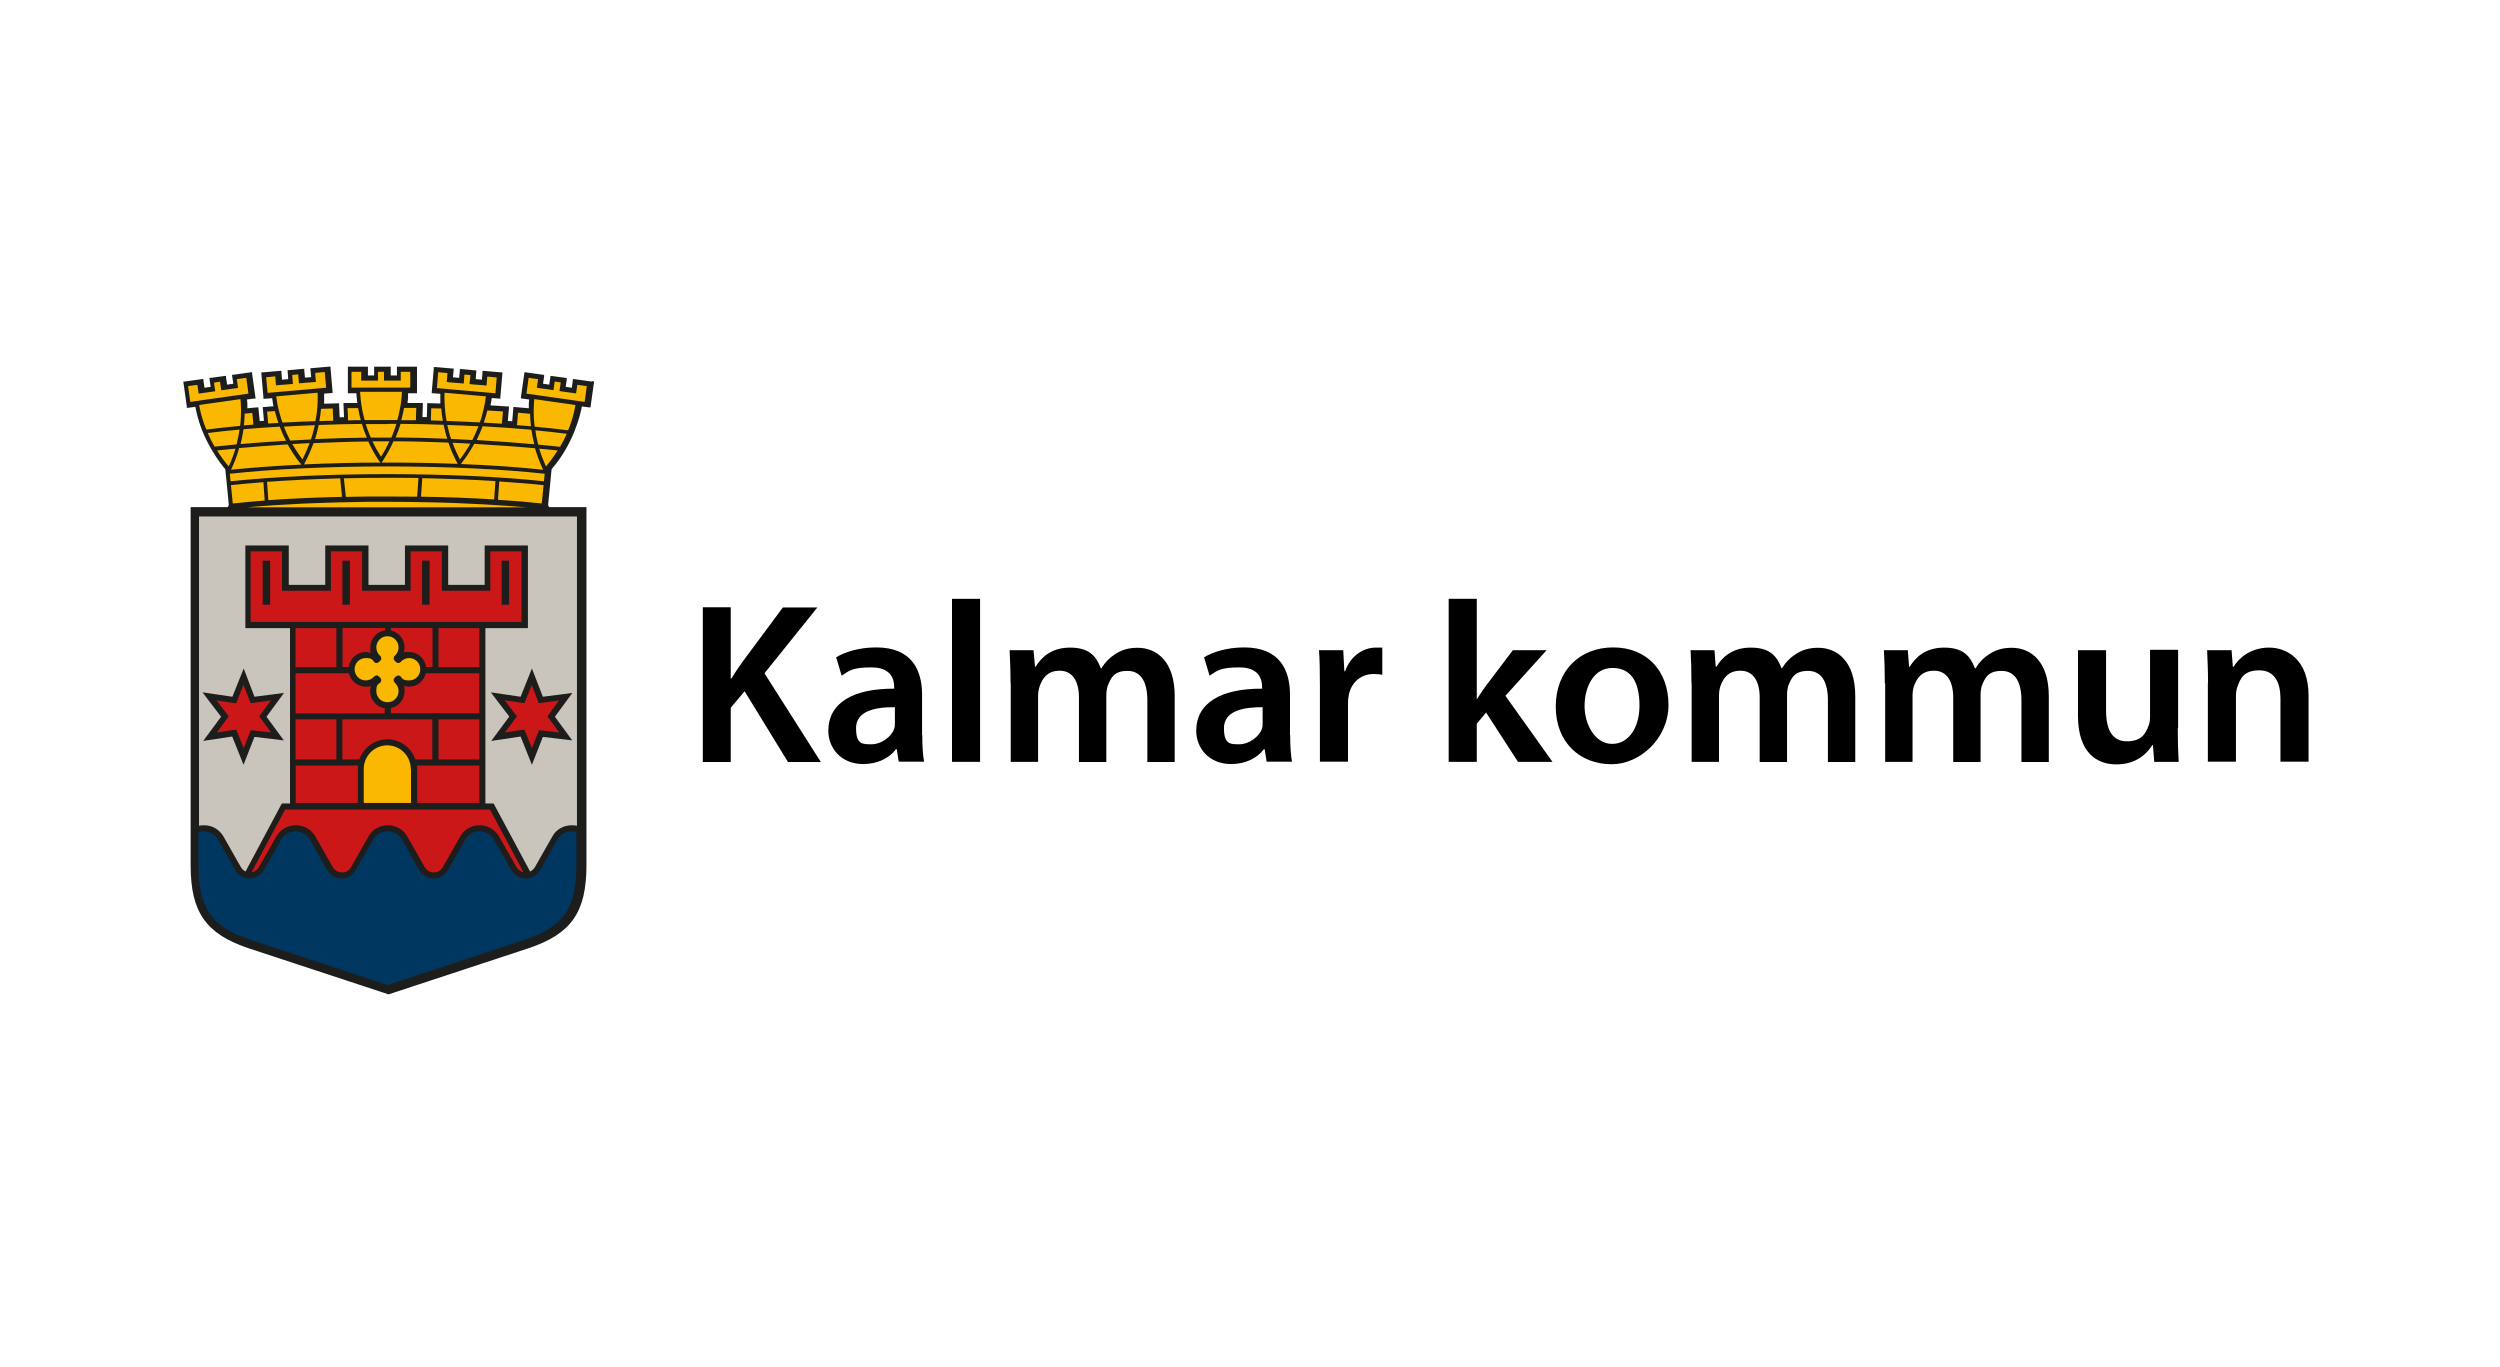 <svg width="300" height="164" viewBox="0 0 300 164" fill="none" xmlns="http://www.w3.org/2000/svg">
<rect width="300" height="164" fill="white"/>
<path d="M70.681 46.047C70.374 46.002 69.411 45.87 69.105 45.826C69.061 46.112 68.951 46.883 68.951 46.883L67.397 46.663C67.397 46.663 67.507 45.892 67.55 45.606C67.266 45.562 66.675 45.474 66.39 45.43C66.347 45.716 66.237 46.487 66.237 46.487L64.683 46.267C64.683 46.267 64.793 45.496 64.836 45.21C64.53 45.166 63.567 45.034 63.26 44.99C63.217 45.342 62.976 46.971 62.932 47.323C63.02 47.323 63.392 47.389 63.917 47.455C63.873 47.807 63.829 48.467 63.829 49.149C63.829 49.831 63.829 49.413 63.829 49.545C63.282 49.501 62.428 49.413 61.837 49.347C61.816 49.699 61.706 51.064 61.706 51.064L60.59 51.02C60.59 51.02 60.699 49.633 60.721 49.303C60.021 49.259 58.948 49.171 58.226 49.127C58.445 48.247 58.532 47.565 58.576 47.191C59.145 47.235 59.539 47.279 59.627 47.279C59.649 46.927 59.802 45.276 59.824 44.924C59.517 44.902 58.554 44.814 58.226 44.792C58.204 45.078 58.138 45.848 58.138 45.848L56.562 45.716C56.562 45.716 56.628 44.924 56.65 44.66C56.365 44.638 55.752 44.572 55.49 44.55C55.468 44.836 55.402 45.606 55.402 45.606L53.826 45.474C53.826 45.474 53.892 44.704 53.914 44.418C53.607 44.396 52.644 44.308 52.316 44.286C52.294 44.638 52.141 46.288 52.119 46.641C52.206 46.641 52.579 46.685 53.126 46.729C53.126 46.949 53.104 47.323 53.104 47.675C53.104 48.027 53.104 48.445 53.17 48.929C52.688 48.929 51.856 48.885 51.375 48.863C51.375 49.193 51.309 50.558 51.309 50.558L50.236 50.514C50.236 50.514 50.28 49.193 50.302 48.841C50.105 48.841 48.989 48.841 48.223 48.841C48.398 47.829 48.442 47.037 48.464 46.641H49.492V44.286H47.894V45.342H46.318V44.286H45.136V45.342H43.56V44.286H41.962V46.641H42.991C42.991 47.059 43.035 47.829 43.232 48.863C42.729 48.863 41.831 48.863 41.328 48.863C41.328 49.215 41.393 50.558 41.393 50.558L40.277 50.624C40.277 50.624 40.233 49.281 40.212 48.951C39.664 48.951 38.811 48.951 38.263 48.995C38.307 48.489 38.329 48.049 38.329 47.697C38.329 47.345 38.329 46.971 38.307 46.751C38.854 46.707 39.248 46.663 39.336 46.663C39.314 46.311 39.161 44.66 39.139 44.308C38.833 44.33 37.869 44.418 37.541 44.44C37.563 44.726 37.629 45.496 37.629 45.496L36.053 45.628C36.053 45.628 35.987 44.836 35.965 44.572C35.681 44.594 35.068 44.66 34.805 44.682C34.827 44.968 34.892 45.738 34.892 45.738L33.316 45.87C33.316 45.87 33.251 45.1 33.229 44.814C32.922 44.836 31.959 44.924 31.631 44.946C31.653 45.298 31.806 46.949 31.828 47.301C31.916 47.301 32.31 47.257 32.857 47.213C32.901 47.609 32.988 48.313 33.229 49.237C32.835 49.259 32.135 49.347 31.741 49.369C31.762 49.721 31.872 51.02 31.872 51.02L30.821 51.086C30.821 51.086 30.69 49.787 30.668 49.457C30.274 49.501 29.464 49.523 29.092 49.567C29.092 49.435 29.092 49.303 29.092 49.193C29.092 48.467 29.048 47.807 29.004 47.499C29.552 47.433 29.924 47.367 30.011 47.367C29.968 47.015 29.727 45.386 29.683 45.034C29.377 45.078 28.413 45.21 28.107 45.254C28.151 45.54 28.26 46.311 28.26 46.311L26.706 46.531C26.706 46.531 26.597 45.76 26.553 45.474C26.268 45.518 25.677 45.606 25.393 45.65C25.437 45.937 25.546 46.707 25.546 46.707L23.992 46.927C23.992 46.927 23.883 46.157 23.839 45.87C23.532 45.914 22.569 46.047 22.263 46.09C22.306 46.443 22.547 48.071 22.591 48.423C22.679 48.423 23.073 48.357 23.62 48.269C23.773 49.303 24.276 52.978 27.231 56.301C27.231 56.301 27.231 56.279 27.231 56.257L27.647 60.482C27.647 60.812 27.757 61.076 27.538 61.274C32.725 61.846 39.358 61.67 46.428 61.67C53.498 61.67 60.152 61.824 65.362 61.252C65.143 61.054 65.383 60.79 65.362 60.482H65.23L65.778 56.191C65.778 56.235 65.799 56.257 65.821 56.301C68.754 53.022 69.126 49.347 69.302 48.269C69.871 48.357 70.265 48.401 70.352 48.423C70.396 48.071 70.637 46.443 70.681 46.09V46.047Z" fill="#FAB900"/>
<path d="M69.871 61.23V103.986C69.871 109.509 68.054 111.886 63.282 113.492L46.493 119.016L29.705 113.492C24.933 111.886 23.116 109.509 23.116 103.986V61.23H69.892H69.871Z" fill="#C9C5BD"/>
<path d="M33.798 96.966L28.304 107.375H64.727L59.014 96.966H33.798Z" fill="#CC1719"/>
<path d="M58.489 65.631V70.384H53.629V65.631H48.858V70.384H43.976V65.631H39.205V70.384H34.323V65.631H29.552V70.164C29.552 70.164 29.552 74.763 29.552 75.181H63.282V65.631H58.51H58.489Z" fill="#CC1719"/>
<path d="M34.805 75.093V96.966H58.007V75.093H34.805Z" fill="#CC1719"/>
<path d="M68.864 99.387C68.054 99.387 67.266 99.783 66.828 100.553L64.705 104.272C64.398 104.8 63.851 105.086 63.304 105.086C62.735 105.086 62.188 104.8 61.903 104.272L59.78 100.553C59.342 99.805 58.554 99.387 57.744 99.387C56.934 99.387 56.146 99.783 55.709 100.553L53.586 104.272C53.279 104.8 52.732 105.086 52.185 105.086C51.615 105.086 51.09 104.8 50.784 104.272L48.66 100.553C48.223 99.805 47.435 99.387 46.625 99.387C45.815 99.387 45.027 99.783 44.589 100.553L42.466 104.272C42.16 104.8 41.612 105.086 41.065 105.086C40.496 105.086 39.949 104.8 39.664 104.272L37.541 100.553C37.103 99.805 36.315 99.387 35.505 99.387C34.696 99.387 33.907 99.783 33.47 100.553L31.346 104.272C31.04 104.8 30.493 105.086 29.946 105.086C29.377 105.086 28.829 104.8 28.545 104.272L26.422 100.553C25.984 99.805 25.196 99.387 24.386 99.387C23.992 99.387 23.598 99.387 23.248 99.585V103.854C23.248 109.355 25.064 111.732 29.836 113.338L46.603 118.862L63.392 113.338C68.163 111.732 69.98 109.355 69.98 103.854V99.629C69.63 99.453 69.258 99.343 68.886 99.365L68.864 99.387Z" fill="#003761"/>
<path d="M49.032 78.636C48.507 78.636 48.026 78.878 47.719 79.252C47.588 79.384 47.369 79.164 47.5 79.032C47.872 78.724 48.113 78.24 48.113 77.712C48.113 76.766 47.347 75.996 46.406 75.996C45.465 75.996 44.699 76.766 44.699 77.712C44.699 78.658 44.939 78.724 45.311 79.032C45.486 79.208 45.246 79.406 45.093 79.252C44.786 78.878 44.305 78.636 43.779 78.636C42.838 78.636 42.072 79.406 42.072 80.353C42.072 81.299 42.838 82.069 43.779 82.069C44.72 82.069 44.786 81.827 45.093 81.453C45.202 81.299 45.443 81.541 45.311 81.673C44.939 81.981 44.699 82.465 44.699 82.993C44.699 83.939 45.465 84.71 46.406 84.71C47.347 84.71 48.113 83.939 48.113 82.993C48.113 82.047 47.872 81.981 47.5 81.673C47.369 81.541 47.61 81.343 47.719 81.453C48.026 81.827 48.507 82.069 49.032 82.069C49.974 82.069 50.74 81.299 50.74 80.353C50.74 79.406 49.974 78.636 49.032 78.636Z" fill="#FAB900"/>
<path d="M29.114 81.277L27.976 84.094L24.977 83.653L26.859 86.096L25.043 88.561L27.976 88.098L29.114 90.915L30.208 88.165L33.207 88.495L31.434 86.096L33.207 83.697L30.208 84.094L29.114 81.277Z" fill="#CC1719"/>
<path d="M63.807 81.211L62.669 84.028L59.67 83.565L61.553 86.03L59.736 88.472L62.669 88.032L63.807 90.849L64.88 88.076L67.879 88.428L66.128 86.03L67.879 83.631L64.88 84.028L63.807 81.211Z" fill="#CC1719"/>
<path d="M49.689 96.769V92.257C49.689 90.475 48.245 89.023 46.472 89.023C44.699 89.023 43.254 90.475 43.254 92.257V96.769H49.689Z" fill="#FAB900"/>
<path d="M84.339 72.871H87.688V81.409H87.776C88.213 80.683 88.673 80.022 89.111 79.406L93.948 72.893H98.085L91.737 80.793L98.501 91.443H94.561L89.352 82.949L87.688 84.93V91.443H84.339V72.893V72.871Z" fill="black"/>
<path d="M110.671 88.186C110.671 89.397 110.737 90.585 110.89 91.399H107.848L107.607 89.903H107.519C106.731 90.959 105.33 91.685 103.579 91.685C100.887 91.685 99.399 89.727 99.399 87.702C99.399 84.335 102.375 82.619 107.3 82.641V82.421C107.3 81.541 106.95 80.088 104.586 80.088C102.222 80.088 101.894 80.507 100.996 81.079L100.34 78.878C101.325 78.262 103.054 77.69 105.155 77.69C109.424 77.69 110.649 80.419 110.649 83.367V88.186H110.671ZM107.388 84.864C105.002 84.842 102.726 85.326 102.726 87.372C102.726 89.419 103.579 89.309 104.652 89.309C105.724 89.309 106.972 88.428 107.3 87.46C107.388 87.218 107.388 86.954 107.388 86.712V84.864Z" fill="black"/>
<path d="M114.239 71.859H117.61V91.421H114.239V71.859Z" fill="black"/>
<path d="M121.265 82.003C121.265 80.463 121.2 79.164 121.156 78.02H124.023L124.198 80.001H124.286C124.921 78.944 126.125 77.712 128.401 77.712C130.677 77.712 131.531 78.702 132.1 80.199H132.166C132.626 79.45 133.173 78.9 133.786 78.526C134.552 77.998 135.405 77.734 136.522 77.734C138.711 77.734 140.965 79.252 140.965 83.543V91.443H137.682V84.049C137.682 81.827 136.916 80.507 135.296 80.507C133.676 80.507 133.304 81.343 132.932 82.289C132.823 82.597 132.757 83.037 132.757 83.411V91.443H129.474V83.675C129.474 81.805 128.729 80.485 127.175 80.485C125.621 80.485 125.074 81.475 124.746 82.377C124.636 82.729 124.571 83.125 124.571 83.499V91.421H121.287V82.003H121.265Z" fill="black"/>
<path d="M154.821 88.186C154.821 89.397 154.886 90.585 155.04 91.399H151.997L151.756 89.903H151.669C150.881 90.959 149.48 91.685 147.729 91.685C145.037 91.685 143.548 89.727 143.548 87.702C143.548 84.335 146.525 82.619 151.45 82.641V82.421C151.45 81.541 151.1 80.088 148.736 80.088C146.372 80.088 146.043 80.507 145.146 81.079L144.489 78.878C145.474 78.262 147.204 77.69 149.305 77.69C153.573 77.69 154.799 80.419 154.799 83.367V88.186H154.821ZM151.537 84.864C149.152 84.842 146.875 85.326 146.875 87.372C146.875 89.419 147.729 89.309 148.78 89.309C149.83 89.309 151.1 88.428 151.428 87.46C151.516 87.218 151.516 86.954 151.516 86.712V84.864H151.537Z" fill="black"/>
<path d="M158.389 82.333C158.389 80.507 158.367 79.186 158.279 78.02H161.19L161.322 80.551H161.409C162.066 78.68 163.62 77.712 165.087 77.712C166.553 77.712 165.612 77.734 165.875 77.8V80.969C165.568 80.925 165.284 80.881 164.868 80.881C163.27 80.881 162.154 81.893 161.847 83.433C161.781 83.741 161.76 84.094 161.76 84.446V91.399H158.389V82.311V82.333Z" fill="black"/>
<path d="M177.169 83.895H177.235C177.563 83.367 177.957 82.795 178.285 82.333L181.547 78.02H185.596L180.649 83.499L186.297 91.421H182.16L178.329 85.502L177.213 86.844V91.421H173.842V71.859H177.213V83.917L177.169 83.895Z" fill="black"/>
<path d="M193.367 91.707C189.624 91.707 186.691 89.111 186.691 84.798C186.691 80.485 189.558 77.69 193.586 77.69C197.613 77.69 200.218 80.507 200.218 84.578C200.218 88.649 196.76 91.707 193.411 91.707H193.389H193.367ZM193.476 89.265C195.381 89.265 196.738 87.394 196.738 84.666C196.738 81.937 195.797 80.155 193.498 80.155C191.2 80.155 190.149 82.487 190.149 84.732C190.149 86.976 191.441 89.265 193.433 89.265H193.454H193.476Z" fill="black"/>
<path d="M202.976 82.003C202.976 80.463 202.932 79.164 202.867 78.02H205.734L205.887 80.001H205.975C206.61 78.944 207.813 77.712 210.09 77.712C212.366 77.712 213.22 78.702 213.789 80.199H213.833C214.293 79.45 214.84 78.9 215.453 78.526C216.219 77.998 217.072 77.734 218.189 77.734C220.378 77.734 222.632 79.252 222.632 83.543V91.443H219.349V84.049C219.349 81.827 218.583 80.507 216.963 80.507C215.343 80.507 214.971 81.343 214.599 82.289C214.489 82.597 214.446 83.037 214.446 83.411V91.443H211.162V83.675C211.162 81.805 210.418 80.485 208.864 80.485C207.31 80.485 206.763 81.475 206.434 82.377C206.325 82.729 206.281 83.125 206.281 83.499V91.421H202.998V82.003H202.976Z" fill="black"/>
<path d="M226.178 82.003C226.178 80.463 226.134 79.164 226.069 78.02H228.936L229.089 80.001H229.177C229.812 78.944 231.015 77.712 233.292 77.712C235.568 77.712 236.422 78.702 236.991 80.199H237.057C237.516 79.45 238.064 78.9 238.677 78.526C239.443 77.998 240.296 77.734 241.413 77.734C243.601 77.734 245.856 79.252 245.856 83.543V91.443H242.573V84.049C242.573 81.827 241.807 80.507 240.187 80.507C238.567 80.507 238.195 81.343 237.823 82.289C237.713 82.597 237.67 83.037 237.67 83.411V91.443H234.386V83.675C234.386 81.805 233.642 80.485 232.088 80.485C230.534 80.485 229.987 81.475 229.658 82.377C229.549 82.729 229.505 83.125 229.505 83.499V91.421H226.222V82.003H226.178Z" fill="black"/>
<path d="M261.331 87.394C261.331 89.001 261.375 90.321 261.441 91.421H258.508L258.355 89.419H258.267C257.698 90.365 256.385 91.729 253.977 91.729C251.569 91.729 249.358 90.277 249.358 85.898V78.02H252.729V85.304C252.729 87.526 253.451 88.957 255.224 88.957C256.997 88.957 257.479 88.01 257.807 87.13C257.939 86.866 258.004 86.47 258.004 86.074V77.976H261.375V87.35L261.331 87.394Z" fill="black"/>
<path d="M264.965 82.003C264.965 80.463 264.899 79.164 264.855 78.02H267.789L267.942 80.022H268.029C268.642 78.966 270.087 77.712 272.298 77.712C274.508 77.712 277.026 79.23 277.026 83.455V91.399H273.655V83.829C273.655 81.893 272.954 80.441 271.116 80.441C269.277 80.441 268.839 81.409 268.489 82.421C268.38 82.685 268.314 83.103 268.314 83.499V91.399H264.943V81.981L264.965 82.003Z" fill="black"/>
<path d="M61.093 67.281H60.196V72.563H61.093V67.281Z" fill="#1D1D1B"/>
<path d="M51.55 67.281H50.652V72.563H51.55V67.281Z" fill="#1D1D1B"/>
<path d="M58.882 83.059C58.882 83.059 60.831 85.634 61.115 85.986C60.852 86.36 58.948 88.913 58.948 88.913C58.948 88.913 62.013 88.451 62.472 88.385C62.647 88.825 63.829 91.773 63.829 91.773C63.829 91.773 64.968 88.869 65.143 88.428C65.602 88.472 68.667 88.847 68.667 88.847C68.667 88.847 66.85 86.36 66.587 86.008C66.85 85.656 68.689 83.147 68.689 83.147C68.689 83.147 65.602 83.565 65.143 83.609C64.968 83.169 63.829 80.221 63.829 80.221C63.829 80.221 62.647 83.169 62.472 83.609C62.013 83.543 58.882 83.081 58.882 83.081V83.059ZM63.807 82.179C64.114 83.015 64.661 84.38 64.661 84.38C64.661 84.38 66.215 84.181 67.091 84.049C66.587 84.754 65.69 85.964 65.69 85.964C65.69 85.964 66.587 87.196 67.113 87.9C66.259 87.79 64.683 87.614 64.683 87.614C64.683 87.614 64.158 88.957 63.829 89.771C63.501 88.957 62.932 87.548 62.932 87.548C62.932 87.548 61.443 87.768 60.59 87.9C61.115 87.196 62.034 85.964 62.034 85.964C62.034 85.964 61.093 84.732 60.546 84.028C61.422 84.159 62.932 84.38 62.932 84.38C62.932 84.38 63.479 82.993 63.829 82.157L63.807 82.179Z" fill="#1D1D1B"/>
<path d="M32.419 67.281H31.522V72.563H32.419V67.281Z" fill="#1D1D1B"/>
<path d="M24.342 88.913C24.342 88.913 27.407 88.451 27.866 88.385C28.041 88.825 29.223 91.773 29.223 91.773C29.223 91.773 30.361 88.869 30.537 88.428C30.996 88.472 34.061 88.847 34.061 88.847C34.061 88.847 32.244 86.36 31.981 86.008C32.244 85.656 34.083 83.147 34.083 83.147C34.083 83.147 30.996 83.565 30.537 83.609C30.361 83.169 29.245 80.221 29.245 80.221C29.245 80.221 28.063 83.169 27.888 83.609C27.428 83.543 24.298 83.081 24.298 83.081C24.298 83.081 26.246 85.656 26.531 86.008C26.268 86.382 24.364 88.935 24.364 88.935L24.342 88.913ZM25.94 84.049C26.816 84.181 28.326 84.402 28.326 84.402C28.326 84.402 28.873 83.015 29.223 82.179C29.53 83.015 30.077 84.38 30.077 84.38C30.077 84.38 31.631 84.181 32.507 84.049C32.003 84.754 31.106 85.964 31.106 85.964C31.106 85.964 32.003 87.196 32.529 87.9C31.675 87.79 30.099 87.614 30.099 87.614C30.099 87.614 29.573 88.957 29.245 89.771C28.917 88.957 28.348 87.548 28.348 87.548C28.348 87.548 26.859 87.768 26.006 87.9C26.531 87.196 27.45 85.964 27.45 85.964C27.45 85.964 26.509 84.732 25.962 84.028L25.94 84.049Z" fill="#1D1D1B"/>
<path d="M41.984 67.281H41.087V72.563H41.984V67.281Z" fill="#1D1D1B"/>
<path d="M70.965 45.782L68.929 45.496H68.754C68.754 45.474 68.732 45.65 68.732 45.65L68.623 46.531L67.879 46.421L68.01 45.54V45.364C68.032 45.364 67.857 45.342 67.857 45.342L66.237 45.122H66.062C66.062 45.1 66.04 45.276 66.04 45.276L65.909 46.157L65.165 46.047L65.296 45.166V44.99C65.318 44.99 65.143 44.968 65.143 44.968L63.107 44.682H62.932C62.932 44.66 62.91 44.836 62.91 44.836L62.516 47.631V47.807C62.494 47.807 62.669 47.829 62.669 47.829L63.501 47.939L63.457 48.423C63.457 48.511 63.457 48.797 63.457 48.995L61.772 48.841H61.597V49.017L61.465 50.558L60.94 50.514L61.071 48.973V48.775H60.896L58.861 48.643L58.948 48.181L59.014 47.763L59.867 47.829H60.043V47.653L60.283 44.858V44.682H60.108L58.073 44.506H57.898V44.682L57.832 45.562L57.088 45.496L57.153 44.616V44.44H56.978L55.358 44.286H55.183V44.462L55.096 45.342L54.352 45.276L54.439 44.396V44.22H54.264L52.228 44.044H52.053V44.22L51.812 47.015V47.191H51.988L52.841 47.257V47.785C52.841 47.829 52.841 47.895 52.841 47.939V48.423L51.44 48.379H51.265V48.555L51.221 50.051H50.696L50.74 48.555V48.357H50.565H48.901L48.967 47.741V47.191H50.039V44H47.632V45.056H46.888V44H44.896V45.056H44.151V44H41.744V47.191H42.772C42.772 47.367 42.794 47.653 42.816 47.785C42.816 47.895 42.86 48.181 42.882 48.357H41.415C41.415 48.379 41.218 48.379 41.218 48.379V48.577L41.284 50.073H40.759L40.693 48.577V48.401H40.496L38.898 48.445C38.898 48.225 38.898 47.917 38.898 47.785V47.235L39.73 47.169H39.905V46.971L39.664 44.176V44H39.467L37.432 44.176H37.256V44.374L37.344 45.254L36.6 45.32L36.512 44.44V44.264H36.315L34.696 44.418H34.52V44.616L34.586 45.496L33.842 45.562L33.776 44.682V44.506H33.579L31.544 44.682H31.368V44.88L31.609 47.675V47.851H31.806L32.66 47.785L32.725 48.225C32.725 48.335 32.791 48.577 32.813 48.753L31.719 48.841H31.544V49.039L31.675 50.492L31.171 50.535L31.018 49.061V48.885H30.821L29.683 48.995V48.423V48.379L29.639 47.939L30.493 47.829H30.668C30.668 47.807 30.646 47.631 30.646 47.631L30.252 44.836V44.66C30.23 44.66 30.055 44.682 30.055 44.682L28.019 44.968H27.844C27.844 44.99 27.866 45.166 27.866 45.166L27.997 46.047L27.253 46.157L27.122 45.276V45.1C27.1 45.1 26.925 45.122 26.925 45.122L25.305 45.342H25.13C25.13 45.364 25.152 45.54 25.152 45.54L25.283 46.421L24.539 46.531L24.408 45.65V45.474C24.386 45.474 24.211 45.496 24.211 45.496L22.175 45.782H22C22 45.804 22.022 45.98 22.022 45.98L22.416 48.775V48.951C22.438 48.951 22.613 48.929 22.613 48.929L23.445 48.819C23.773 50.602 24.408 52.296 25.415 53.99C26.181 55.311 26.859 56.103 27.034 56.301L27.275 58.678L27.45 60.548C27.45 60.724 27.363 60.79 27.363 60.79L27.297 60.856H22.875V103.832C22.875 109.443 24.692 112.062 29.792 113.779L46.625 119.324L63.457 113.779C68.557 112.062 70.374 109.465 70.374 103.832V60.856H65.909L65.843 60.768C65.778 60.658 65.778 60.614 65.778 60.592C65.778 60.592 65.778 60.548 65.778 60.526L65.821 60.108L66.193 56.301C68.886 53.198 69.674 49.611 69.827 48.775L70.68 48.885H70.856C70.856 48.907 70.877 48.731 70.877 48.731L71.272 45.937V45.76C71.293 45.76 71.118 45.738 71.118 45.738L70.965 45.782ZM23.685 46.178L23.773 46.773L23.839 47.235L24.276 47.169L25.393 47.015L25.831 46.949L25.765 46.509L25.677 45.914L26.4 45.804L26.487 46.399L26.553 46.839L26.991 46.773L28.107 46.619L28.567 46.553L28.501 46.09L28.413 45.496L29.552 45.342L29.814 47.235L22.832 48.225L22.569 46.333L23.707 46.178H23.685ZM31.894 45.276L33.032 45.166L33.076 45.782L33.12 46.245L33.579 46.2L34.696 46.112L35.155 46.069L35.111 45.606L35.068 44.99L35.79 44.924L35.834 45.54L35.877 46.002L36.337 45.959L37.453 45.87L37.913 45.826L37.869 45.364L37.826 44.748L38.964 44.638L39.139 46.531L32.113 47.147L31.938 45.254L31.894 45.276ZM42.203 44.616H43.342V45.672H45.355V44.616H46.078V45.672H48.091V44.616H49.23V46.509H42.181V44.616H42.203ZM52.557 44.66L53.695 44.77L53.651 45.386L53.607 45.848L54.067 45.892L55.183 45.98L55.643 46.025L55.687 45.562L55.73 44.946L56.453 45.012L56.387 45.628L56.343 46.09L56.803 46.135L57.919 46.222L58.379 46.267L58.423 45.804L58.467 45.188L59.605 45.298L59.452 47.191L52.425 46.575L52.579 44.682L52.557 44.66ZM62.144 49.523C62.407 49.545 63.238 49.611 63.611 49.655C63.611 50.095 63.654 50.602 63.72 51.152C63.173 51.108 62.604 51.064 62.035 51.02C62.078 50.602 62.144 49.787 62.166 49.545L62.144 49.523ZM63.764 51.592C63.851 52.142 63.961 52.714 64.114 53.308C62.078 53.132 59.714 52.956 57.197 52.802C57.482 52.23 57.722 51.68 57.919 51.152C59.977 51.262 61.947 51.416 63.786 51.57L63.764 51.592ZM32.047 57.819C34.761 57.621 37.738 57.489 40.824 57.401L41.043 59.624C37.891 59.69 34.914 59.822 32.2 60.02L32.047 57.819ZM59.298 59.932C56.562 59.756 53.607 59.646 50.521 59.602L50.674 57.379C53.739 57.445 56.715 57.555 59.452 57.731L59.298 59.932ZM50.061 59.602C48.879 59.602 47.675 59.58 46.45 59.58C45.224 59.58 43.101 59.58 41.503 59.624L41.262 57.401C42.969 57.357 44.699 57.335 46.45 57.335C48.201 57.335 48.967 57.335 50.215 57.357L50.061 59.58V59.602ZM27.932 60.416L27.713 58.215C28.939 58.083 30.23 57.973 31.609 57.863L31.762 60.064C30.427 60.174 29.136 60.284 27.932 60.416ZM59.758 59.976L59.911 57.775C61.794 57.907 63.589 58.039 65.23 58.215L65.011 60.416C63.37 60.24 61.619 60.086 59.758 59.976ZM65.274 57.753C60.086 57.203 53.41 56.895 46.472 56.895C39.533 56.895 32.879 57.203 27.669 57.753L27.582 56.851C32.791 56.279 39.489 55.971 46.472 55.971C53.454 55.971 60.152 56.279 65.362 56.851L65.274 57.753ZM37.782 51.02C37.694 51.46 37.563 51.922 37.432 52.362C37.388 52.494 37.344 52.604 37.3 52.736C36.447 52.78 35.637 52.824 34.827 52.868C34.783 52.78 34.739 52.692 34.696 52.604C34.455 52.142 34.258 51.68 34.061 51.196C35.265 51.13 36.512 51.064 37.782 51.02ZM33.907 50.734C33.798 50.447 33.711 50.139 33.623 49.853C33.316 48.841 33.207 48.027 33.141 47.565L38.11 47.125C38.132 47.587 38.154 48.423 38.023 49.457C37.979 49.809 37.913 50.184 37.847 50.535C36.49 50.58 35.155 50.646 33.886 50.712L33.907 50.734ZM43.232 47.015H48.223C48.223 47.477 48.157 48.313 47.938 49.325C47.873 49.677 47.785 50.029 47.675 50.404C47.26 50.404 46.866 50.404 46.45 50.404C45.552 50.404 44.655 50.404 43.757 50.404C43.67 50.051 43.56 49.677 43.495 49.325C43.298 48.291 43.232 47.477 43.21 47.015H43.232ZM43.298 50.425C42.772 50.425 42.269 50.425 41.766 50.447C41.766 50.051 41.722 49.237 41.7 48.973C41.962 48.973 42.663 48.973 42.969 48.973C43.057 49.413 43.145 49.919 43.298 50.425ZM46.472 50.866C46.844 50.866 47.194 50.866 47.566 50.866C47.435 51.306 47.282 51.724 47.106 52.164C47.063 52.274 47.019 52.406 46.953 52.516H46.45C45.793 52.516 45.136 52.516 44.502 52.516C44.458 52.406 44.392 52.274 44.348 52.164C44.173 51.746 44.02 51.306 43.889 50.888C44.742 50.888 45.596 50.888 46.45 50.888L46.472 50.866ZM57.854 49.853C57.766 50.139 57.679 50.425 57.569 50.69C56.256 50.624 54.943 50.558 53.585 50.514C53.52 50.161 53.476 49.809 53.432 49.457C53.323 48.423 53.323 47.587 53.345 47.125L58.313 47.565C58.248 48.027 58.138 48.841 57.832 49.853H57.854ZM58.489 49.259C58.992 49.281 60.065 49.347 60.349 49.369C60.349 49.633 60.261 50.447 60.218 50.844C59.517 50.8 58.773 50.756 58.051 50.712C58.226 50.184 58.379 49.677 58.489 49.237V49.259ZM57.416 51.152C57.219 51.636 57.022 52.12 56.781 52.604C56.737 52.67 56.715 52.736 56.672 52.802C55.84 52.758 55.008 52.714 54.133 52.67C54.089 52.56 54.067 52.45 54.023 52.362C53.892 51.922 53.782 51.46 53.673 50.998C54.943 51.042 56.19 51.086 57.394 51.152H57.416ZM56.431 53.242C56.059 53.902 55.643 54.541 55.183 55.135C54.855 54.496 54.548 53.814 54.308 53.132C55.03 53.154 55.752 53.198 56.453 53.242H56.431ZM53.804 53.11C54.067 53.88 54.417 54.694 54.855 55.531C54.855 55.531 54.855 55.531 54.855 55.553C54.855 55.597 54.899 55.641 54.921 55.663C52.206 55.553 49.339 55.509 46.428 55.509C43.517 55.509 45.99 55.509 45.793 55.509C45.859 55.421 45.903 55.355 45.968 55.267C45.968 55.267 45.968 55.267 45.968 55.245C46.472 54.474 46.888 53.704 47.216 52.956C49.405 52.956 51.615 53.022 53.761 53.11H53.804ZM45.727 54.827C45.355 54.232 45.005 53.616 44.699 52.956C45.29 52.956 45.859 52.956 46.45 52.956H46.734C46.428 53.594 46.099 54.232 45.706 54.827H45.727ZM45.465 55.245C45.465 55.245 45.465 55.245 45.465 55.267C45.53 55.355 45.574 55.421 45.64 55.509C42.488 55.509 39.401 55.597 36.49 55.729C36.534 55.663 36.556 55.619 36.578 55.553C36.578 55.553 36.578 55.553 36.578 55.531C37.016 54.717 37.344 53.924 37.629 53.176C39.752 53.088 41.962 53 44.195 52.978C44.523 53.726 44.939 54.474 45.443 55.245H45.465ZM36.293 55.135C35.856 54.541 35.44 53.924 35.068 53.286C35.746 53.242 36.447 53.22 37.147 53.176C36.906 53.836 36.622 54.496 36.293 55.135ZM36.053 55.575C36.053 55.575 36.053 55.575 36.053 55.597C36.096 55.641 36.14 55.685 36.162 55.751C33.098 55.905 30.252 56.103 27.735 56.367C27.735 56.367 27.735 56.367 27.735 56.345C28.151 55.465 28.479 54.584 28.698 53.77C30.405 53.616 32.375 53.462 34.52 53.33C34.936 54.056 35.418 54.827 36.009 55.575H36.053ZM55.315 55.685C55.337 55.663 55.358 55.619 55.38 55.597C55.38 55.597 55.38 55.597 55.38 55.575C55.993 54.805 56.497 54.012 56.913 53.264C59.583 53.418 62.078 53.594 64.201 53.792C64.442 54.606 64.749 55.465 65.165 56.345C65.165 56.345 65.165 56.345 65.165 56.367C62.253 56.059 58.904 55.817 55.293 55.685H55.315ZM51.747 48.995C51.988 48.995 52.622 49.017 52.951 49.017C52.994 49.457 53.038 49.963 53.148 50.492C52.666 50.492 52.185 50.469 51.703 50.447C51.703 50.051 51.747 49.237 51.747 48.973V48.995ZM53.235 50.976C53.345 51.504 53.476 52.076 53.673 52.648C51.637 52.56 49.558 52.516 47.478 52.494C47.719 51.922 47.916 51.372 48.069 50.866C49.799 50.866 51.528 50.91 53.257 50.976H53.235ZM49.908 50.425C49.317 50.425 48.748 50.425 48.157 50.425C48.288 49.897 48.398 49.413 48.485 48.951C48.858 48.951 49.689 48.951 49.952 48.951C49.952 49.215 49.908 50.029 49.908 50.425ZM43.429 50.888C43.582 51.416 43.779 51.966 44.02 52.516C41.897 52.538 39.795 52.604 37.804 52.692C38.001 52.098 38.132 51.526 38.241 50.998C39.949 50.932 41.678 50.888 43.429 50.866V50.888ZM38.329 50.535C38.416 50.007 38.482 49.501 38.526 49.061C38.876 49.061 39.686 49.017 39.927 49.017C39.927 49.281 39.971 50.095 39.992 50.492C39.445 50.492 38.898 50.514 38.351 50.535H38.329ZM32.988 49.347C33.098 49.765 33.229 50.249 33.404 50.756C32.988 50.778 32.572 50.8 32.178 50.822C32.156 50.425 32.069 49.655 32.047 49.391C32.266 49.391 32.704 49.347 32.966 49.325L32.988 49.347ZM33.579 51.218C33.776 51.746 34.017 52.318 34.323 52.89C32.331 53 30.493 53.154 28.873 53.286C29.026 52.67 29.136 52.076 29.223 51.504C30.58 51.394 32.047 51.284 33.601 51.196L33.579 51.218ZM28.807 51.108C27.319 51.24 25.962 51.394 24.758 51.548C24.67 51.328 24.583 51.086 24.495 50.866C24.145 49.875 23.97 49.061 23.904 48.599L28.851 47.895C28.895 48.357 28.961 49.171 28.895 50.227C28.895 50.514 28.851 50.8 28.807 51.108ZM29.267 51.064C29.333 50.535 29.355 50.073 29.355 49.633C29.595 49.633 30.055 49.567 30.274 49.545C30.296 49.787 30.383 50.58 30.405 50.954C30.011 50.976 29.617 51.02 29.245 51.042L29.267 51.064ZM28.742 51.57C28.654 52.098 28.567 52.626 28.435 53.132C28.435 53.198 28.392 53.264 28.37 53.33C27.407 53.418 26.531 53.506 25.743 53.594C25.743 53.572 25.699 53.528 25.699 53.506C25.415 53 25.152 52.494 24.933 51.966C26.071 51.812 27.341 51.68 28.742 51.548V51.57ZM28.26 53.814C28.041 54.541 27.779 55.267 27.45 55.971C26.925 55.377 26.465 54.717 26.049 54.056C26.728 53.99 27.472 53.902 28.282 53.836L28.26 53.814ZM44.064 60.218C44.764 60.218 45.487 60.218 46.165 60.218C47.566 60.218 49.011 60.218 50.871 60.262C56.256 60.35 60.787 60.68 63.173 60.878H29.661C33.842 60.504 38.57 60.284 44.064 60.218ZM64.705 53.836C65.493 53.902 66.237 53.99 66.916 54.056C66.5 54.717 66.018 55.377 65.515 55.971C65.208 55.289 64.924 54.562 64.705 53.836ZM64.596 53.374C64.596 53.286 64.552 53.22 64.53 53.132C64.398 52.648 64.311 52.142 64.245 51.636C65.581 51.768 66.85 51.9 68.01 52.054C67.791 52.56 67.55 53.044 67.266 53.506C67.266 53.55 67.222 53.594 67.2 53.616C66.434 53.528 65.559 53.44 64.617 53.352L64.596 53.374ZM64.158 51.174C64.114 50.866 64.092 50.535 64.07 50.227C64.004 49.171 64.07 48.357 64.114 47.895L69.061 48.599C68.973 49.061 68.82 49.875 68.47 50.866C68.382 51.13 68.273 51.394 68.163 51.636C66.938 51.482 65.602 51.328 64.158 51.196V51.174ZM63.173 47.235L63.435 45.342L64.574 45.496L64.486 46.09L64.42 46.531L64.858 46.597L65.975 46.751L66.412 46.817L66.478 46.377L66.565 45.782L67.288 45.892L67.2 46.487L67.135 46.927L67.572 46.993L68.689 47.147L69.126 47.213L69.192 46.773L69.28 46.178L70.418 46.333L70.155 48.225L63.173 47.235ZM69.17 103.854C69.17 108.959 67.616 111.204 62.998 112.766C62.998 112.766 48.223 117.629 46.493 118.202C46.165 118.092 29.989 112.766 29.989 112.766C25.371 111.204 23.817 108.959 23.817 103.854V99.849C24.014 99.783 24.211 99.761 24.408 99.761C25.13 99.761 25.787 100.113 26.137 100.729L28.238 104.426C28.588 105.042 29.245 105.417 29.946 105.417C30.646 105.417 31.303 105.042 31.653 104.426L33.754 100.729C34.105 100.113 34.761 99.739 35.462 99.761C36.184 99.761 36.841 100.113 37.169 100.729L39.27 104.426C39.62 105.042 40.277 105.417 40.977 105.417C41.678 105.417 42.335 105.042 42.685 104.426L44.786 100.729C45.136 100.113 45.793 99.739 46.493 99.761C47.216 99.761 47.873 100.113 48.223 100.729L50.324 104.426C50.674 105.042 51.331 105.417 52.031 105.417C52.732 105.417 53.388 105.042 53.739 104.426L55.84 100.729C56.19 100.113 56.847 99.739 57.547 99.761C58.27 99.761 58.926 100.113 59.276 100.729L61.378 104.426C61.728 105.042 62.385 105.417 63.085 105.417C63.786 105.417 64.442 105.042 64.793 104.426L66.894 100.729C67.244 100.113 67.901 99.739 68.601 99.761C68.798 99.761 68.973 99.761 69.17 99.827V103.854ZM39.708 70.89V66.159H43.451V70.89H49.273V66.159H53.016V70.89H58.839V66.159H62.582V74.631H30.077V66.159H33.842V70.89H39.664H39.708ZM50.018 91.861H57.525V96.35H50.061V92.279C50.061 92.147 50.061 91.993 50.039 91.861H50.018ZM46.493 88.715C44.939 88.715 43.604 89.727 43.123 91.135H41.087V86.316H51.878V91.135H49.843C49.361 89.727 48.048 88.715 46.472 88.715H46.493ZM49.317 92.279V96.35H43.648V92.279C43.648 90.717 44.917 89.441 46.472 89.441C48.026 89.441 49.295 90.717 49.295 92.279H49.317ZM35.462 85.59V80.793H41.875C42.094 81.717 42.904 82.399 43.867 82.399C44.83 82.399 44.327 82.355 44.545 82.267C44.48 82.487 44.414 82.707 44.414 82.949C44.414 83.984 45.18 84.842 46.165 84.996V85.612H35.44L35.462 85.59ZM40.365 86.316V91.135H35.462V86.316H40.365ZM35.462 80.067V75.379H40.365V80.067H35.462ZM46.909 75.665V75.357H51.9V80.044H51.134C51.003 79.032 50.149 78.24 49.098 78.24C48.048 78.24 48.639 78.284 48.42 78.372C48.485 78.152 48.551 77.932 48.551 77.69C48.551 76.7 47.851 75.864 46.909 75.665ZM47.829 77.69C47.829 78.086 47.654 78.46 47.347 78.724C47.26 78.79 47.238 78.9 47.238 78.988C47.238 79.098 47.282 79.208 47.347 79.274L47.522 79.45C47.588 79.516 47.697 79.582 47.807 79.56C47.916 79.56 48.004 79.516 48.069 79.45C48.332 79.142 48.704 78.966 49.098 78.966C49.843 78.966 50.434 79.56 50.434 80.309C50.434 81.057 49.843 81.651 49.098 81.651C48.354 81.651 48.332 81.475 48.069 81.167C48.004 81.079 47.894 81.057 47.807 81.057C47.697 81.057 47.588 81.101 47.522 81.167L47.347 81.343C47.282 81.409 47.216 81.519 47.238 81.629C47.238 81.739 47.282 81.827 47.347 81.893C47.654 82.157 47.829 82.531 47.829 82.927C47.829 83.675 47.238 84.269 46.493 84.269C45.749 84.269 45.158 83.675 45.158 82.927C45.158 82.179 45.333 82.157 45.64 81.893C45.727 81.827 45.749 81.717 45.749 81.629C45.749 81.519 45.706 81.409 45.64 81.343L45.465 81.167C45.399 81.101 45.29 81.035 45.18 81.057C45.071 81.057 44.983 81.101 44.917 81.167C44.655 81.475 44.283 81.651 43.889 81.651C43.145 81.651 42.553 81.057 42.553 80.309C42.553 79.56 43.145 78.966 43.889 78.966C44.633 78.966 44.655 79.142 44.917 79.45C44.983 79.538 45.093 79.56 45.18 79.56C45.29 79.56 45.399 79.516 45.465 79.45L45.64 79.274C45.706 79.208 45.771 79.098 45.749 78.988C45.749 78.878 45.706 78.79 45.64 78.724C45.333 78.46 45.158 78.086 45.158 77.69C45.158 76.942 45.749 76.348 46.493 76.348C47.238 76.348 47.829 76.942 47.829 77.69ZM46.187 75.644C45.202 75.797 44.436 76.656 44.436 77.69C44.436 78.724 44.48 78.152 44.567 78.372C44.348 78.306 44.13 78.24 43.889 78.24C42.838 78.24 41.984 79.032 41.853 80.044H41.109V75.357H46.209V75.644H46.187ZM52.622 91.135V86.316H57.525V91.135H52.622ZM46.909 85.59V84.974C47.851 84.776 48.551 83.939 48.551 82.949C48.551 81.959 48.507 82.487 48.42 82.267C48.639 82.333 48.858 82.399 49.098 82.399C50.083 82.399 50.893 81.717 51.09 80.793H57.504V85.59H46.888H46.909ZM52.622 80.067V75.379H57.525V80.067H52.622ZM35.462 91.861H42.969C42.969 91.993 42.947 92.147 42.947 92.279V96.35H35.483V91.861H35.462ZM58.795 97.143C58.97 97.451 61.903 102.952 62.822 104.668C62.472 104.602 62.166 104.382 61.991 104.074L59.889 100.377C59.408 99.541 58.51 99.013 57.547 99.035C56.584 99.035 55.687 99.519 55.227 100.377L53.126 104.074C52.907 104.47 52.491 104.712 52.053 104.69C51.615 104.69 51.2 104.448 50.981 104.074L48.879 100.377C48.398 99.541 47.5 99.013 46.537 99.035C45.574 99.035 44.677 99.519 44.217 100.377L42.116 104.074C41.897 104.47 41.481 104.712 41.043 104.69C40.584 104.69 40.168 104.448 39.949 104.074L37.847 100.377C37.366 99.541 36.468 99.013 35.505 99.035C34.542 99.035 33.645 99.519 33.163 100.377L31.062 104.074C30.887 104.404 30.558 104.624 30.186 104.668C31.149 102.886 34.039 97.429 34.214 97.143H58.839H58.795ZM69.17 99.079C68.995 99.035 68.798 99.035 68.601 99.035C67.638 99.035 66.741 99.519 66.281 100.377L64.18 104.074C64.048 104.294 63.851 104.47 63.611 104.58L59.233 96.416H58.248V75.379H63.348V65.455H58.16V70.186H53.782V65.455H48.595V70.186H44.217V65.455H39.029V70.186H34.652V65.455H29.442V75.379H34.805V96.416H33.82L29.464 104.58C29.245 104.47 29.048 104.294 28.917 104.074L26.816 100.377C26.334 99.541 25.436 99.013 24.473 99.035C24.276 99.035 24.079 99.035 23.882 99.101V61.978H69.236V99.101L69.17 99.079Z" fill="#1D1D1B"/>
</svg>
